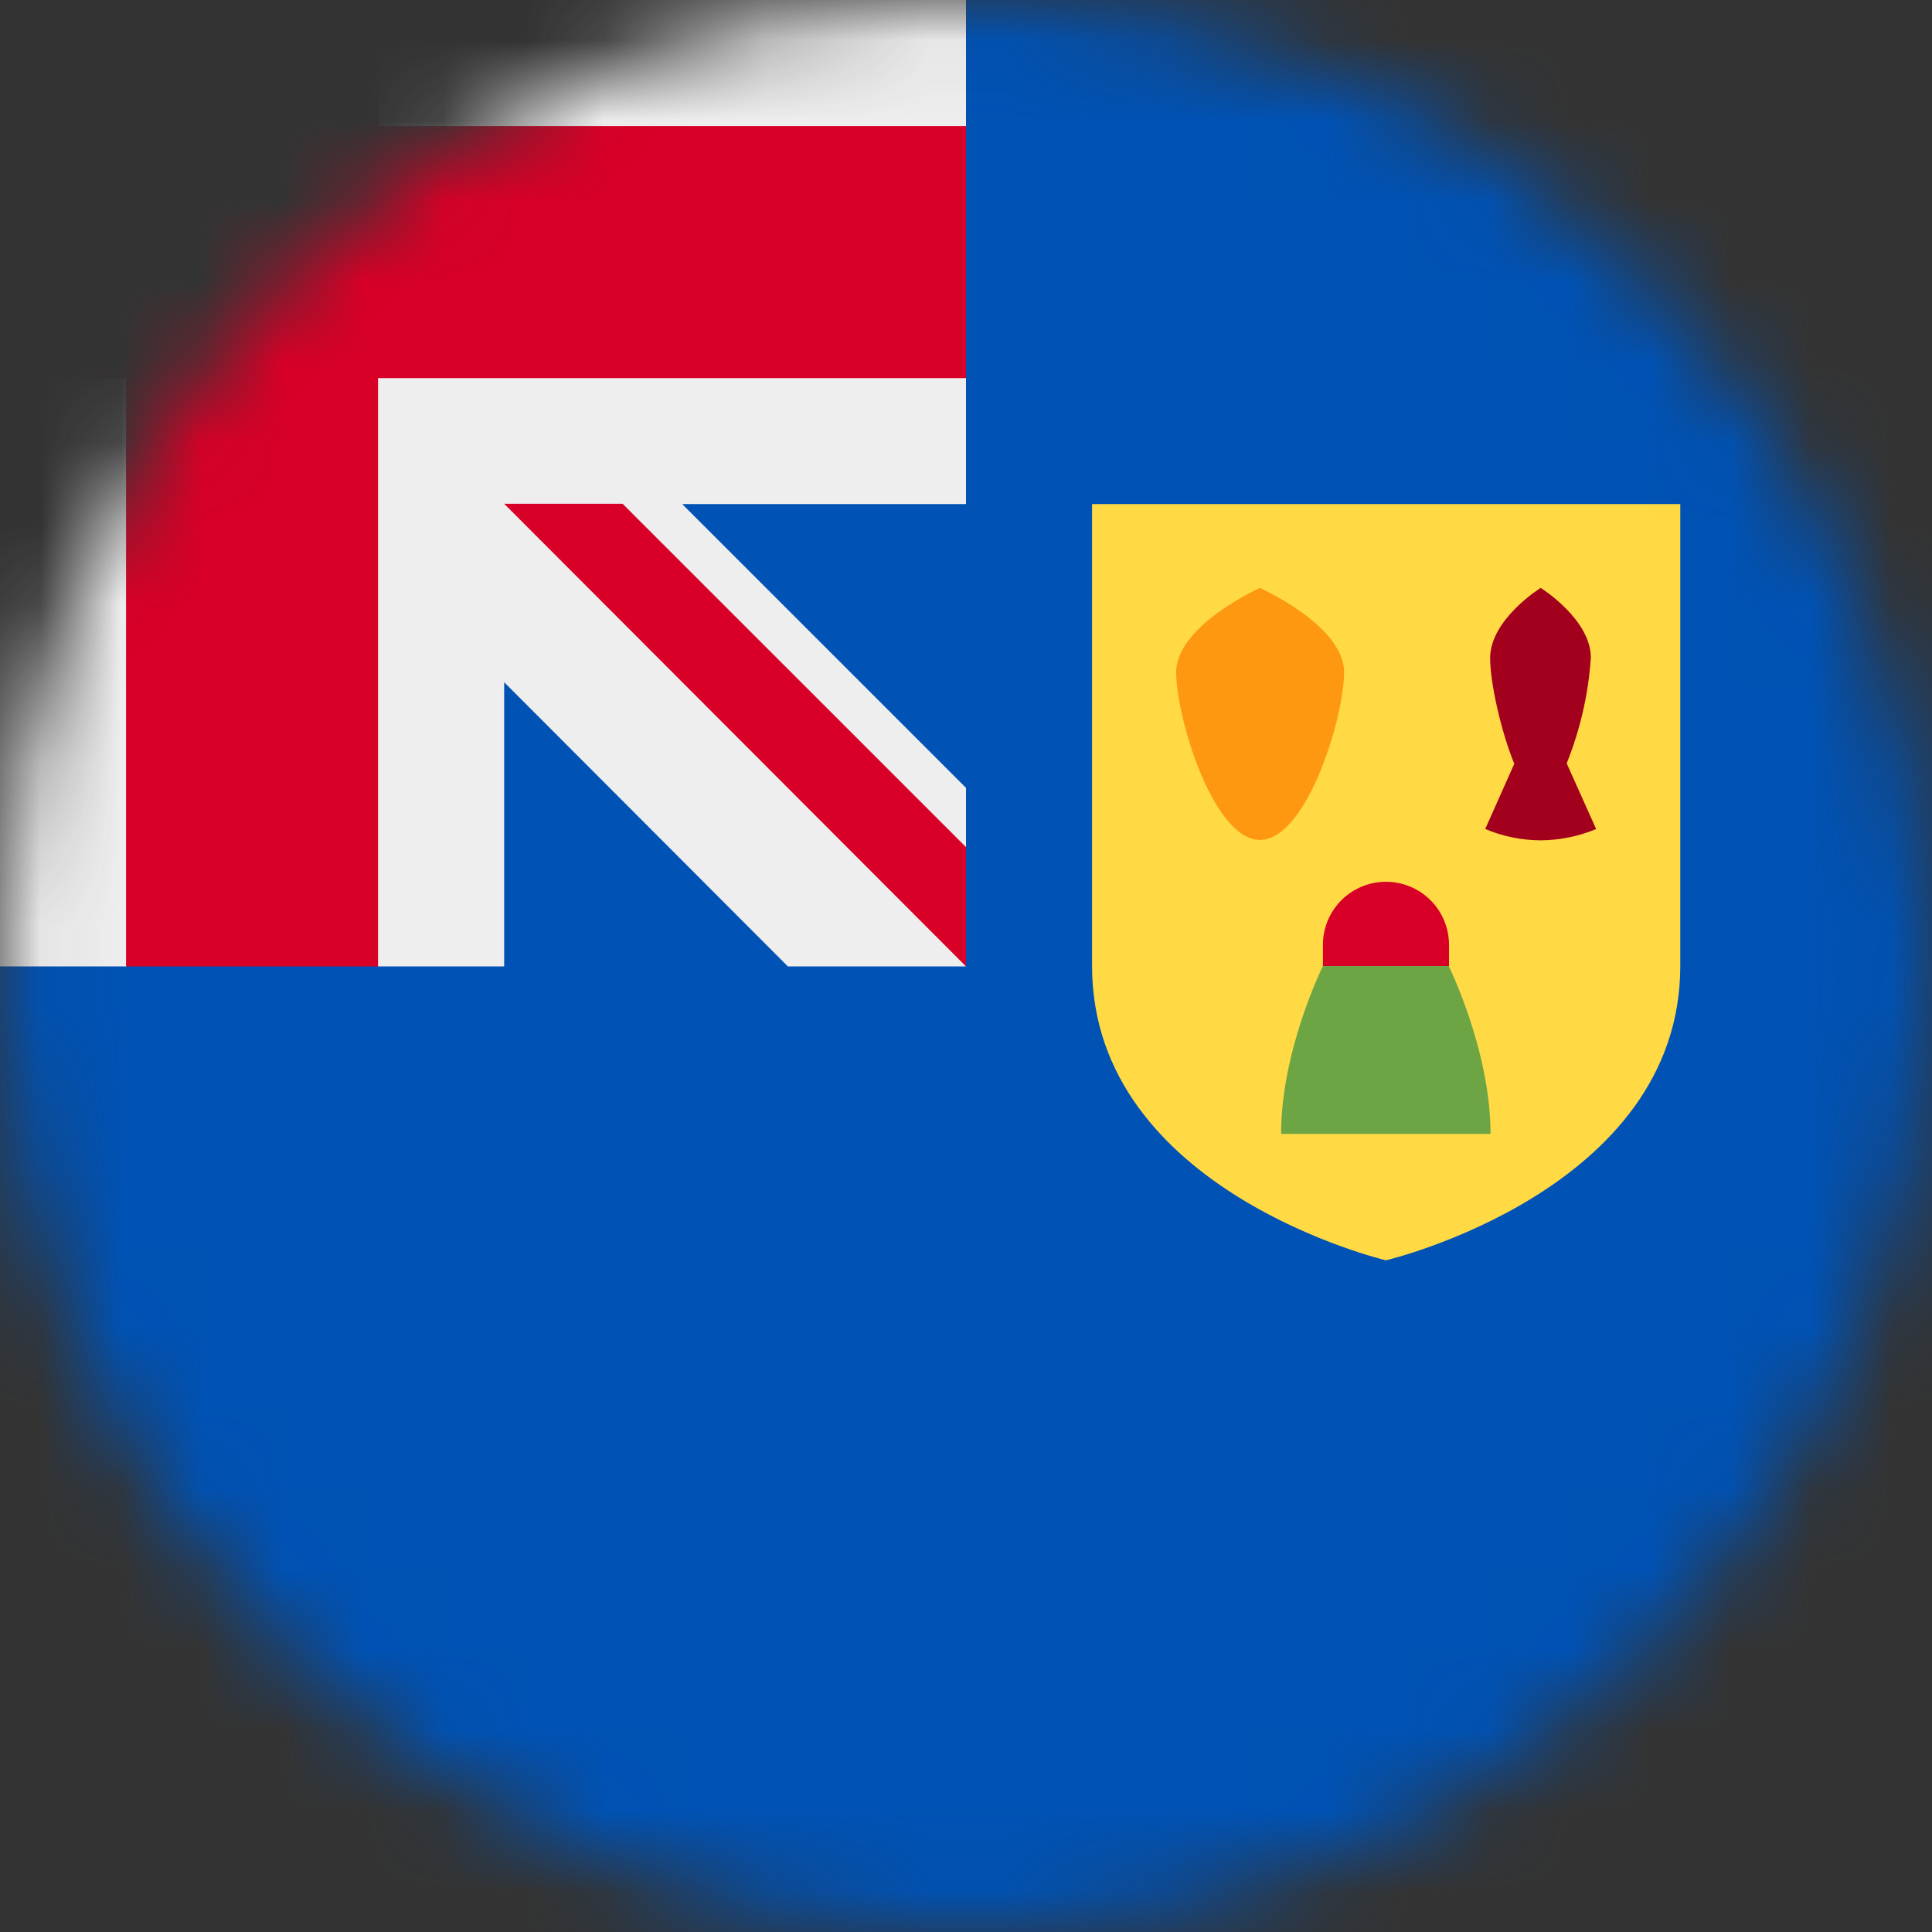<svg xmlns="http://www.w3.org/2000/svg" fill="none" viewBox="0 0 24 24"><rect x="0" y="0" width="24" height="24" fill="#333333" stroke="none"/><mask id="a" style="mask-type:alpha" width="24" height="24" x="0" y="0" maskUnits="userSpaceOnUse"><path fill="#fff" d="M12 24c6.627 0 12-5.373 12-12S18.627 0 12 0 0 5.373 0 12s5.373 12 12 12z"/></mask><g mask="url(#a)"><path fill="#0052B4" d="M12 0h12v24H0V12L12 0z"/><path fill="#EEE" d="M12 0H4.697l-1.57.698L1.566 0H0v1.566l.736 1.467L0 4.697v7.308h1.566l1.593-.638 1.538.638h1.566v-3.53l3.524 3.53H12l-.36-1.003.36-.479v-.736L8.475 6.262H12V4.697l-.553-1.566L12 1.566V0z"/><path fill="#D80027" d="M12 10.523L7.734 6.258H6.263L12 12.005v-1.482z"/><path fill="#D80027" d="M1.566 0v1.566H0v3.13h1.566v7.309h3.13V4.697H12V1.566H4.697V0H1.566z"/><path fill="#FFDA44" d="M13.566 6.262V12c0 2.794 3.651 3.656 3.651 3.656s3.656-.862 3.656-3.656V6.262h-7.312.005z"/><path fill="#FF9811" d="M16.697 8.344c0 .581-.469 2.09-1.045 2.09-.577 0-1.041-1.509-1.041-2.085 0-.577 1.04-1.046 1.04-1.046s1.046.469 1.046 1.046v-.005z"/><path fill="#A2001D" d="M19.462 9.483c.168-.42.27-.862.3-1.313 0-.478-.623-.867-.623-.867s-.628.39-.628.872c0 .3.131.9.3 1.313l-.361.81c.218.092.452.14.69.141.236-.002.47-.05.688-.14l-.366-.816z"/><path fill="#6DA544" d="M16.434 12s-.52 1.045-.52 2.086h2.602c0-1.04-.52-2.086-.52-2.086l-.784-.52-.782.52h.004z"/><path fill="#D80027" d="M18 12v-.263a.783.783 0 00-1.566 0V12H18z"/></g></svg>